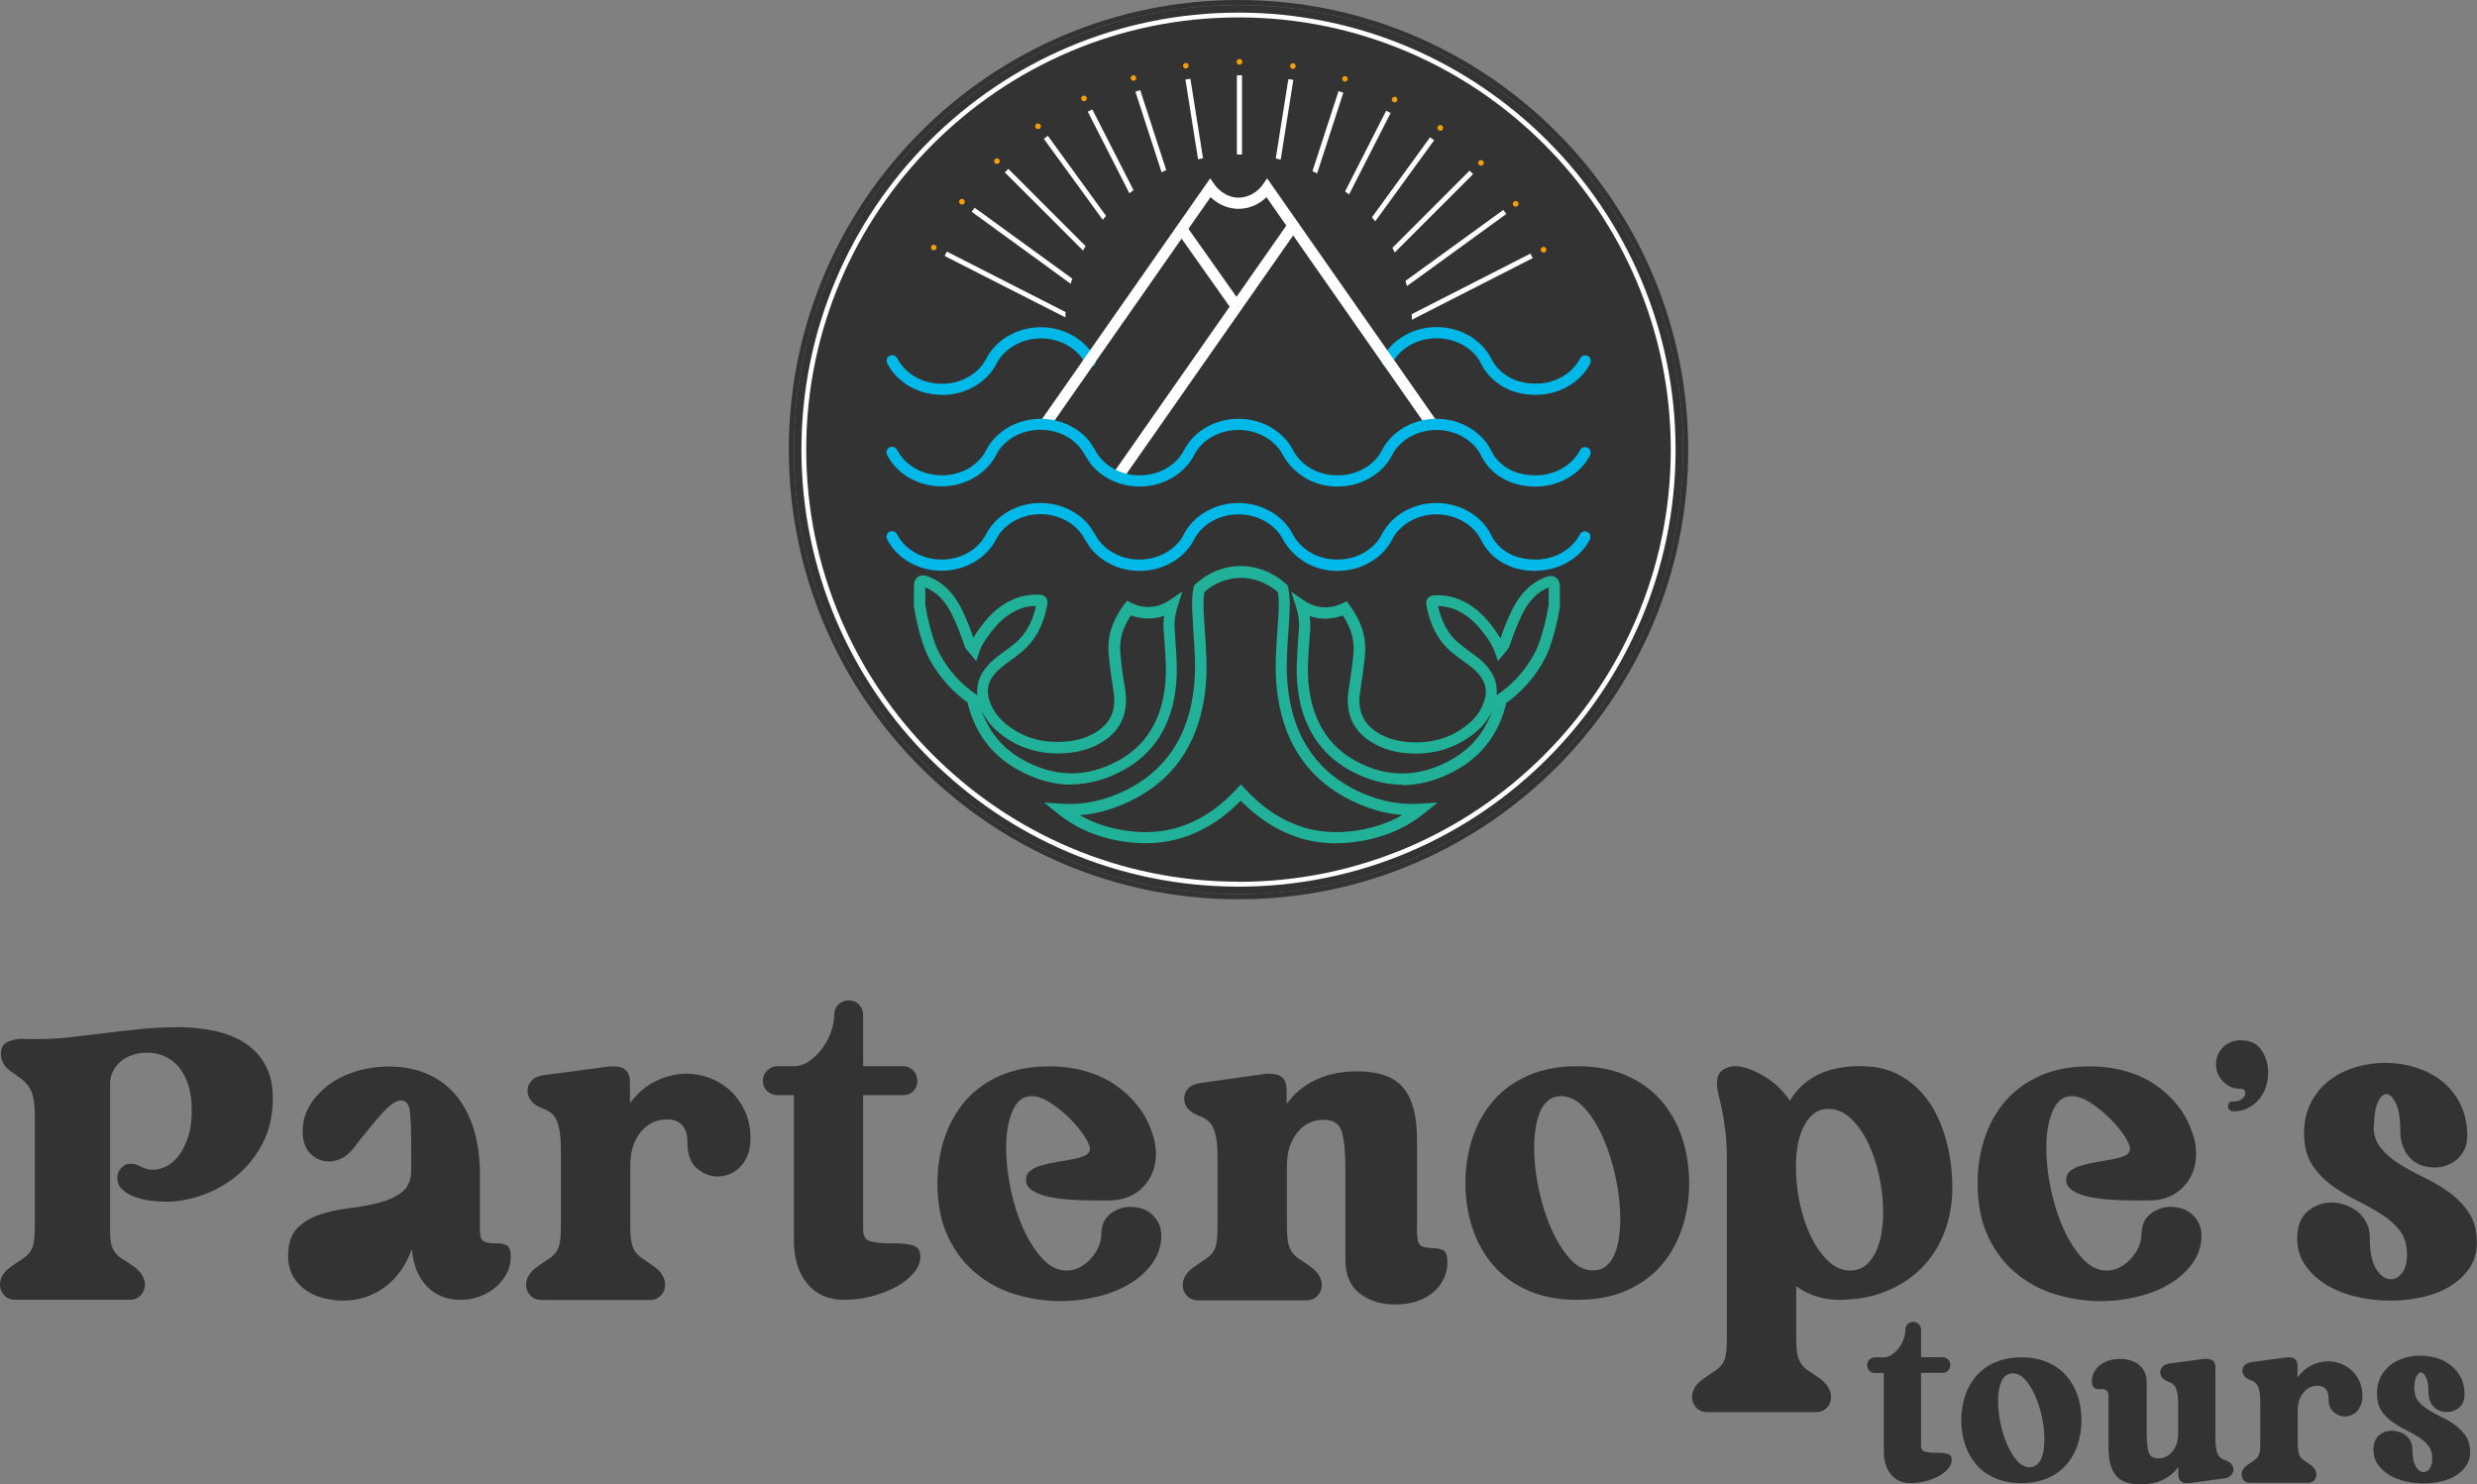 <svg xmlns="http://www.w3.org/2000/svg" id="Livello_2" data-name="Livello 2" viewBox="0 0 155 92.89"><rect x="0" y="0" width="155" height="92.89" fill="#808080" stroke="none"/><defs><style>      .cls-1 {        fill: #fff;      }      .cls-2 {        fill: #f59e0a;      }      .cls-3 {        fill: #00b9e8;      }      .cls-4 {        fill: #21b098;      }      .cls-5 {        fill: #333;      }    </style></defs><g id="Livello_1-2" data-name="Livello 1"><g><g><g><path class="cls-5" d="M10.98,64.28c.89,0,1.71.08,2.45.24.74.16,1.39.42,1.93.78.54.36.96.82,1.26,1.38.3.57.45,1.24.45,2.04,0,1.1-.22,2.06-.65,2.87-.44.82-.98,1.49-1.64,2.02-.65.53-1.37.93-2.16,1.2-.78.27-1.52.4-2.22.4-.26,0-.57-.02-.92-.06-.36-.04-.69-.12-1.01-.23-.32-.11-.58-.27-.8-.46-.22-.19-.33-.44-.33-.73,0-.24.08-.45.24-.63.16-.18.36-.27.61-.27.13,0,.24.02.34.06.1.04.2.08.3.13.11.05.21.09.33.13.11.04.25.06.41.06.29,0,.58-.08.87-.23.29-.15.55-.39.78-.7.23-.32.41-.7.56-1.16s.22-1,.22-1.61c0-.66-.08-1.22-.24-1.68-.16-.46-.38-.84-.64-1.13-.27-.29-.57-.5-.91-.63-.34-.13-.68-.19-1.02-.19-.29,0-.58.04-.86.13-.28.09-.53.22-.74.39-.21.17-.38.38-.51.62-.13.24-.19.51-.19.8v9.21c0,.37.03.66.08.87.06.21.15.39.27.53.12.15.27.28.46.39.19.11.41.26.67.44.24.18.42.36.53.56.11.19.17.39.17.58,0,.26-.09.48-.27.67-.18.19-.41.28-.7.28H.97c-.29,0-.53-.09-.7-.28-.18-.19-.27-.41-.27-.67,0-.19.05-.39.16-.58.11-.19.29-.38.55-.56.27-.19.5-.35.69-.47.19-.12.34-.26.46-.41.12-.15.21-.36.25-.62.05-.26.07-.61.07-1.07v-6.76c0-.45-.02-.82-.07-1.1-.05-.28-.13-.53-.25-.73-.12-.2-.28-.38-.46-.52-.19-.15-.42-.32-.69-.51-.44-.29-.65-.66-.65-1.12,0-.39.15-.64.45-.76.3-.12.61-.18.93-.18.08.02.21.02.38.02h.52c.71,0,1.41-.04,2.1-.12.69-.08,1.39-.17,2.1-.25.71-.09,1.43-.17,2.17-.25.74-.08,1.5-.12,2.29-.12Z"></path><path class="cls-5" d="M30.04,77.01c0,.37.08.6.24.68.16.08.36.12.58.12h.22c.23,0,.43.04.61.12.18.08.27.32.27.73,0,.37-.08.72-.25,1.04-.17.32-.4.61-.68.85-.28.24-.61.44-.99.58-.38.15-.79.22-1.22.22-.87,0-1.58-.29-2.12-.86-.54-.57-.85-1.35-.93-2.32-.37,1.03-.94,1.83-1.7,2.39-.76.56-1.63.84-2.62.84-.42,0-.84-.06-1.25-.17-.41-.11-.78-.28-1.1-.51-.32-.23-.58-.52-.78-.87-.19-.36-.29-.78-.29-1.28,0-.74.19-1.31.57-1.7.38-.39.86-.67,1.43-.86.57-.19,1.19-.32,1.85-.4.66-.08,1.28-.19,1.85-.34.57-.15,1.05-.37,1.43-.67.38-.3.57-.76.57-1.37v-1.67c0-.86-.03-1.52-.08-1.99-.06-.47-.24-.7-.55-.7-.29,0-.65.23-1.09.7-.44.47-1.08,1.25-1.94,2.35-.21.26-.44.45-.7.58-.26.13-.53.19-.8.19-.42,0-.8-.16-1.13-.47-.33-.32-.5-.79-.5-1.42,0-.57.14-1.09.42-1.58.28-.48.67-.91,1.15-1.28.48-.37,1.05-.66,1.71-.87.65-.21,1.36-.32,2.12-.32.91,0,1.71.16,2.42.47.71.32,1.31.76,1.79,1.35s.85,1.29,1.1,2.12c.25.83.38,1.77.38,2.82v3.49Z"></path><path class="cls-5" d="M39.42,69.04c.47-.63,1.01-1.09,1.64-1.39.62-.3,1.26-.45,1.9-.45.52,0,1.01.09,1.49.28.48.19.9.45,1.27.8.37.35.67.77.9,1.27.23.5.34,1.07.34,1.7,0,.4-.06.76-.18,1.05-.12.3-.28.55-.47.74-.19.19-.41.34-.65.44s-.49.15-.75.15c-.47,0-.9-.17-1.3-.51-.4-.34-.59-.86-.59-1.58,0-.99-.43-1.48-1.28-1.48-.68,0-1.23.27-1.66.81-.43.54-.64,1.23-.64,2.07v3.76c0,.45.03.81.08,1.07.06.26.15.46.27.62.12.15.27.29.46.41.19.12.42.28.69.47.24.18.42.36.52.56.11.19.16.38.16.56,0,.28-.09.51-.27.69-.18.19-.41.28-.7.28h-6.76c-.29,0-.53-.09-.7-.28-.18-.19-.27-.41-.27-.67,0-.19.05-.39.16-.58.11-.19.29-.38.55-.56.27-.19.5-.35.69-.47.19-.12.34-.26.46-.41.12-.15.21-.36.25-.62.05-.26.07-.61.07-1.07v-4.78c0-.71-.07-1.27-.22-1.69-.15-.41-.45-.7-.92-.86-.32-.11-.56-.27-.72-.47-.15-.2-.23-.42-.23-.64s.08-.43.25-.62c.17-.19.42-.3.76-.35l4-.53c.08-.02.15-.02.22-.02h.19c.66,0,.99.33.99.99v1.31Z"></path><path class="cls-5" d="M54.02,77.01c0,.37.15.6.46.68.31.08.66.12,1.07.12h.41c.42,0,.8.04,1.13.12.33.08.5.32.5.73,0,.34-.13.67-.4.99-.27.32-.62.61-1.07.86-.44.25-.95.45-1.53.61-.57.15-1.17.23-1.78.23-.97,0-1.73-.34-2.29-1.01-.56-.67-.84-1.58-.84-2.73v-9.07h-1.04c-.24,0-.45-.08-.63-.25-.18-.17-.27-.38-.27-.64s.09-.48.27-.65c.18-.18.39-.27.63-.27h1.04c.34,0,.66-.11.97-.33.31-.22.58-.48.81-.8.23-.32.42-.66.55-1.04.13-.38.19-.72.19-1.03,0-.27.09-.5.27-.67.18-.17.4-.25.65-.25s.47.09.64.27c.17.18.25.4.25.65v3.2h2.5c.26,0,.47.09.64.27.17.18.25.4.25.65s-.08.47-.25.64c-.17.17-.38.25-.64.25h-2.5v8.46Z"></path><path class="cls-5" d="M68.91,77.33c0-.61.19-1.07.57-1.36.38-.29.8-.44,1.27-.44.24,0,.48.04.7.11.23.07.43.19.61.34.18.15.32.34.44.57.11.23.17.48.17.78,0,.61-.18,1.18-.53,1.69-.36.51-.82.94-1.41,1.3-.58.36-1.25.63-2.01.82-.76.19-1.55.29-2.38.29-.92,0-1.84-.14-2.76-.41-.92-.27-1.75-.71-2.47-1.3-.73-.59-1.32-1.35-1.77-2.28-.45-.93-.68-2.06-.68-3.38,0-1.02.15-1.97.45-2.86.3-.89.74-1.66,1.32-2.33.58-.66,1.31-1.18,2.18-1.56.87-.38,1.89-.57,3.05-.57.82,0,1.58.1,2.27.3.69.2,1.3.48,1.83.84.53.36.99.78,1.38,1.26.39.48.69,1.02.9,1.6.11.29.19.55.23.79.04.23.06.46.06.69,0,.82-.27,1.52-.8,2.07s-1.25.84-2.16.84h-.85c-.4,0-.86-.01-1.36-.04-.5-.02-.97-.08-1.41-.16-.44-.08-.8-.21-1.1-.39-.3-.18-.45-.41-.45-.7,0-.24.1-.44.29-.58.19-.15.44-.26.74-.34.3-.08.62-.15.97-.21.35-.06.67-.11.97-.17.3-.06.55-.13.74-.23.19-.1.29-.23.29-.41,0-.19-.13-.48-.38-.85-.25-.37-.56-.74-.93-1.1-.37-.36-.77-.68-1.19-.95-.42-.27-.81-.4-1.16-.4-.52,0-.91.31-1.18.93-.27.62-.4,1.39-.4,2.32,0,.79.09,1.64.28,2.55.19.91.45,1.73.79,2.49.34.75.74,1.38,1.2,1.88.46.5.97.75,1.52.75.29,0,.57-.07.84-.22.27-.15.5-.33.69-.55.19-.22.35-.46.46-.72.11-.26.17-.49.17-.7Z"></path><path class="cls-5" d="M88.69,77.28c0,.4.1.64.29.72.19.07.41.11.65.11s.46.04.65.12c.19.08.29.34.29.78,0,.36-.07.69-.22,1.01-.15.32-.36.59-.64.84-.28.24-.62.43-1.02.57-.4.14-.85.21-1.37.21-.91,0-1.65-.23-2.24-.69-.59-.46-.89-1.17-.89-2.12v-5.65c0-1.08-.08-1.87-.23-2.36-.15-.49-.53-.74-1.13-.74-.68,0-1.23.27-1.66.81-.43.54-.64,1.23-.64,2.07v3.76c0,.45.03.81.08,1.07.06.26.15.46.27.62.12.15.27.29.46.41.19.12.42.28.69.47.24.18.42.36.52.56.11.19.16.38.16.56,0,.28-.09.51-.27.69-.18.19-.41.28-.7.28h-6.76c-.29,0-.53-.09-.7-.28-.18-.19-.27-.41-.27-.67,0-.19.05-.39.16-.58.11-.19.29-.38.55-.56.27-.19.5-.35.69-.47.19-.12.34-.26.46-.41.12-.15.21-.36.25-.62.05-.26.07-.61.07-1.07v-4.34c0-.71-.07-1.27-.22-1.68-.15-.41-.45-.7-.92-.86-.32-.11-.56-.27-.72-.46-.15-.19-.23-.4-.23-.63s.08-.43.25-.62c.17-.19.42-.3.76-.35l4-.56c.08-.02.15-.02.19-.02h.17c.69,0,1.04.33,1.04.99v.9c.5-.68,1.12-1.19,1.87-1.53.74-.34,1.59-.51,2.55-.51,1.36,0,2.32.35,2.89,1.04.57.7.85,1.75.85,3.18v6.04Z"></path><path class="cls-5" d="M98.7,66.73c1.16,0,2.18.19,3.05.57.87.38,1.6.9,2.18,1.56.58.66,1.02,1.44,1.32,2.33.3.89.45,1.84.45,2.86s-.15,1.95-.45,2.84c-.3.89-.74,1.67-1.32,2.33-.58.66-1.31,1.18-2.18,1.56-.87.38-1.89.57-3.05.57s-2.18-.19-3.05-.57c-.87-.38-1.6-.9-2.18-1.56-.58-.66-1.02-1.44-1.32-2.33-.3-.89-.45-1.83-.45-2.84s.15-1.97.45-2.86c.3-.89.74-1.66,1.32-2.33.58-.66,1.31-1.18,2.18-1.56.87-.38,1.89-.57,3.05-.57ZM99.7,79.51c.29,0,.55-.08.76-.24.22-.16.4-.39.53-.68.14-.29.24-.63.3-1.03.06-.4.1-.82.1-1.27,0-.81-.09-1.66-.28-2.56-.19-.9-.45-1.73-.78-2.49-.33-.76-.72-1.39-1.18-1.89-.45-.5-.95-.75-1.48-.75-.29,0-.55.08-.76.25-.22.17-.39.4-.52.69-.13.29-.23.63-.29,1.02-.06.39-.1.81-.1,1.26,0,.81.09,1.66.28,2.56.19.9.44,1.73.78,2.49.33.76.72,1.39,1.16,1.89.44.5.93.75,1.47.75Z"></path><path class="cls-5" d="M116.5,66.73c.97,0,1.81.22,2.53.65.72.44,1.31,1.01,1.77,1.72.46.71.8,1.52,1.03,2.44.23.91.34,1.85.34,2.8,0,1-.17,1.93-.5,2.79-.33.86-.8,1.6-1.42,2.22-.61.62-1.36,1.11-2.24,1.47-.88.36-1.87.53-2.97.53-.47,0-.93-.07-1.39-.22-.46-.15-.88-.36-1.25-.63v3.25c0,.45.03.8.08,1.05.06.25.15.45.27.61.12.15.27.29.46.41.19.12.42.28.69.47.24.18.42.37.52.57.11.2.16.39.16.57,0,.27-.09.5-.27.68-.18.18-.41.27-.7.27h-6.76c-.29,0-.53-.09-.7-.28-.18-.19-.27-.41-.27-.67,0-.18.05-.37.16-.57.11-.2.29-.39.55-.57.27-.19.5-.35.69-.47.19-.12.34-.26.46-.41.12-.15.21-.36.25-.61.05-.25.07-.6.07-1.05v-11.08c0-.76-.03-1.4-.1-1.92-.06-.52-.13-.95-.21-1.31-.07-.36-.14-.66-.21-.91-.06-.25-.1-.48-.1-.69,0-.44.13-.73.38-.89.25-.15.5-.23.74-.23s.53.06.85.17c.32.11.65.27.97.46.32.19.63.42.91.69.28.27.52.55.71.86.42-.71.99-1.25,1.72-1.62.73-.37,1.65-.56,2.76-.56ZM115.8,79.51c.36,0,.66-.1.91-.29s.46-.46.63-.79c.17-.33.29-.72.38-1.16.08-.44.12-.91.12-1.39,0-.73-.08-1.47-.24-2.24-.16-.77-.39-1.46-.69-2.09-.3-.62-.66-1.14-1.08-1.54-.42-.4-.89-.61-1.41-.61-.36,0-.66.1-.91.29-.25.19-.46.46-.63.79-.17.33-.3.72-.38,1.15-.08.44-.12.91-.12,1.41,0,.73.08,1.48.24,2.24.16.77.39,1.46.69,2.09.3.62.66,1.14,1.08,1.54.42.4.89.61,1.41.61Z"></path><path class="cls-5" d="M134,77.33c0-.61.19-1.07.57-1.36.38-.29.8-.44,1.27-.44.24,0,.48.04.7.11.23.07.43.19.61.34.18.15.32.34.44.57.11.23.17.48.17.78,0,.61-.18,1.18-.53,1.69-.36.51-.82.94-1.41,1.3-.58.36-1.25.63-2.01.82s-1.55.29-2.38.29c-.92,0-1.84-.14-2.76-.41-.92-.27-1.75-.71-2.47-1.3-.73-.59-1.32-1.35-1.77-2.28-.45-.93-.68-2.06-.68-3.38,0-1.02.15-1.97.45-2.86.3-.89.74-1.66,1.32-2.33.58-.66,1.31-1.18,2.18-1.56.87-.38,1.89-.57,3.05-.57.82,0,1.58.1,2.27.3.69.2,1.3.48,1.83.84.53.36.99.78,1.38,1.26.39.48.69,1.02.9,1.6.11.29.19.55.23.79.04.23.06.46.06.69,0,.82-.27,1.52-.8,2.07s-1.25.84-2.16.84h-.85c-.4,0-.86-.01-1.36-.04-.5-.02-.97-.08-1.41-.16-.44-.08-.8-.21-1.1-.39-.3-.18-.45-.41-.45-.7,0-.24.1-.44.29-.58.19-.15.44-.26.74-.34.3-.08.62-.15.97-.21.35-.06.67-.11.97-.17.3-.06.55-.13.74-.23.19-.1.29-.23.29-.41,0-.19-.13-.48-.38-.85-.25-.37-.56-.74-.93-1.1-.37-.36-.77-.68-1.19-.95-.42-.27-.81-.4-1.16-.4-.52,0-.91.31-1.18.93-.27.62-.4,1.39-.4,2.32,0,.79.09,1.64.28,2.55.19.91.45,1.73.79,2.49.34.75.74,1.38,1.2,1.88.46.5.97.75,1.52.75.29,0,.57-.07.84-.22.27-.15.5-.33.69-.55.19-.22.35-.46.46-.72.11-.26.17-.49.17-.7Z"></path><path class="cls-5" d="M140.26,65.11c.57,0,.99.21,1.26.62.27.41.41.88.41,1.39,0,.29-.04.58-.13.87-.09.29-.23.55-.41.78-.19.23-.41.41-.68.56-.27.15-.59.22-.96.22-.11,0-.2-.03-.25-.1-.06-.06-.08-.14-.08-.22s.02-.15.07-.21c.05-.06.11-.08.19-.08h.07c.24,0,.43-.06.56-.17.13-.11.19-.23.19-.36,0-.18-.11-.27-.32-.27-.42,0-.78-.15-1.07-.45-.29-.3-.44-.66-.44-1.08s.15-.78.44-1.07c.29-.29.67-.44,1.14-.44Z"></path><path class="cls-5" d="M148.53,70.49c0,.55.16,1.01.48,1.39.32.38.72.72,1.2,1.01.48.29.99.57,1.55.84s1.07.58,1.55.93c.48.36.88.78,1.2,1.27.32.49.48,1.11.48,1.85,0,.6-.15,1.12-.46,1.58-.31.45-.71.83-1.21,1.14-.5.31-1.08.53-1.73.68-.65.15-1.32.22-2,.22-.73,0-1.44-.08-2.13-.24-.69-.16-1.32-.41-1.87-.74-.55-.33-.99-.74-1.33-1.22-.34-.48-.51-1.05-.51-1.7,0-.76.22-1.32.65-1.69.44-.36.93-.55,1.48-.55.29,0,.58.05.87.15.29.1.55.24.78.42.23.19.41.42.55.69.14.28.21.58.21.92,0,.92.14,1.59.41,2,.27.41.57.62.9.62.27,0,.51-.13.72-.4.2-.27.3-.65.3-1.15,0-.61-.16-1.12-.47-1.52-.32-.4-.71-.74-1.2-1.04-.49-.3-1-.59-1.55-.86-.55-.27-1.07-.59-1.55-.95-.48-.36-.88-.79-1.2-1.3-.32-.51-.47-1.15-.47-1.93,0-.73.15-1.37.44-1.92.29-.55.67-1.01,1.14-1.37.47-.36,1.01-.64,1.62-.82.61-.19,1.24-.28,1.87-.28s1.28.09,1.89.28c.61.19,1.16.47,1.65.85.48.38.87.86,1.16,1.43.29.57.44,1.24.44,2,0,.32-.06.61-.17.85s-.27.45-.46.62c-.19.17-.42.3-.67.39-.25.09-.51.13-.76.13s-.52-.04-.78-.13c-.26-.09-.49-.23-.69-.42-.2-.19-.36-.44-.48-.73-.12-.29-.18-.63-.18-1.02,0-.78-.09-1.35-.28-1.73-.19-.38-.38-.57-.59-.57-.19,0-.37.17-.53.5-.16.33-.24.84-.24,1.52Z"></path></g><g><path class="cls-5" d="M120.21,90.48c0,.2.08.32.25.37.17.04.36.07.57.07h.22c.23,0,.43.02.61.07.18.04.27.17.27.39,0,.18-.07.36-.22.53-.14.17-.33.33-.57.46-.24.13-.51.24-.82.33-.31.08-.63.12-.96.12-.52,0-.93-.18-1.23-.54-.3-.36-.45-.85-.45-1.47v-4.88h-.56c-.13,0-.24-.05-.34-.14-.1-.09-.14-.21-.14-.35s.05-.26.14-.35c.1-.1.21-.14.34-.14h.56c.18,0,.36-.06.52-.18.17-.12.31-.26.44-.43.13-.17.22-.36.29-.56.07-.2.1-.39.1-.55,0-.15.05-.27.14-.36.1-.09.21-.14.35-.14s.25.05.35.14c.09.1.14.21.14.35v1.72h1.34c.14,0,.25.05.35.14s.14.21.14.35-.05.25-.14.35-.21.14-.35.14h-1.34v4.55Z"></path><path class="cls-5" d="M126.49,84.95c.63,0,1.17.1,1.64.31s.86.48,1.17.84c.31.36.55.77.71,1.25.16.48.24.99.24,1.54s-.08,1.05-.24,1.53c-.16.48-.4.9-.71,1.25-.31.36-.7.64-1.17.84-.47.2-1.02.31-1.64.31s-1.17-.1-1.64-.31c-.47-.2-.86-.48-1.17-.84-.31-.36-.55-.77-.71-1.25-.16-.48-.24-.99-.24-1.53s.08-1.06.24-1.54c.16-.48.4-.9.71-1.25.31-.36.7-.64,1.17-.84s1.02-.31,1.64-.31ZM127.02,91.82c.16,0,.29-.04.41-.13.12-.09.21-.21.29-.37.07-.16.13-.34.16-.55.03-.21.05-.44.05-.68,0-.43-.05-.89-.15-1.38s-.24-.93-.42-1.34c-.18-.41-.39-.75-.63-1.02-.24-.27-.51-.4-.8-.4-.16,0-.29.05-.41.14-.12.09-.21.22-.28.37-.07.16-.12.34-.16.55-.03.21-.05.43-.05.68,0,.43.05.89.15,1.38.1.48.24.93.42,1.34.18.41.39.75.63,1.02.24.27.5.4.79.4Z"></path><path class="cls-5" d="M139.26,91.39c.17.06.3.14.38.25.08.1.12.22.12.34s-.05.23-.14.34c-.09.1-.23.17-.41.2l-2.15.29s-.08.01-.1.01h-.09c-.37,0-.56-.18-.56-.53v-.48c-.27.37-.6.64-1,.82-.4.18-.85.27-1.36.27-.73,0-1.25-.19-1.55-.56-.3-.37-.46-.94-.46-1.71v-3.25c0-.15-.03-.25-.08-.31-.05-.06-.12-.1-.19-.12s-.16-.02-.25-.01c-.09,0-.17,0-.25-.02-.07-.02-.14-.07-.19-.13-.05-.07-.08-.18-.08-.33,0-.19.04-.37.12-.54.08-.17.2-.32.35-.45s.33-.23.55-.31c.22-.07.47-.11.74-.11.48,0,.88.12,1.19.37.32.25.48.63.48,1.14v3.04c0,.58.04,1.01.12,1.27.08.27.28.4.61.4.37,0,.66-.15.89-.44.23-.29.35-.66.35-1.1v-1.89c0-.38-.04-.68-.12-.91-.08-.22-.24-.38-.5-.46-.17-.06-.3-.14-.38-.25-.08-.1-.12-.22-.12-.34s.05-.23.14-.34c.09-.1.23-.17.41-.2l2.15-.29s.08-.01.1-.01h.09c.37,0,.56.18.56.53v4.45c0,.38.04.68.12.91s.24.38.5.46Z"></path><path class="cls-5" d="M143.78,86.19c.25-.34.55-.59.88-.75.33-.16.68-.24,1.02-.24.28,0,.55.05.8.15.26.1.48.24.69.43.2.19.36.42.48.68.12.27.18.57.18.91,0,.22-.03.41-.1.57s-.15.29-.25.4c-.1.1-.22.18-.35.23s-.27.08-.4.08c-.25,0-.48-.09-.7-.27-.21-.18-.32-.47-.32-.85,0-.53-.23-.8-.69-.8-.37,0-.66.15-.89.44-.23.29-.35.66-.35,1.12v2.02c0,.24.02.43.05.57.03.14.08.25.14.33s.15.16.25.22c.1.07.22.15.37.25.13.1.22.2.28.3.06.1.08.2.08.3,0,.15-.05.27-.14.37-.1.1-.22.15-.38.15h-3.64c-.16,0-.28-.05-.38-.15-.1-.1-.14-.22-.14-.36,0-.1.03-.21.08-.31.06-.1.15-.2.29-.3.15-.1.27-.19.37-.25.1-.07.18-.14.25-.22s.11-.19.14-.33c.03-.14.04-.33.04-.57v-2.57c0-.38-.04-.68-.12-.91-.08-.22-.24-.38-.5-.46-.17-.06-.3-.15-.38-.25-.08-.11-.12-.22-.12-.35s.05-.23.14-.33c.09-.1.23-.16.41-.19l2.15-.29s.08-.01.12-.01h.1c.36,0,.53.18.53.53v.7Z"></path><path class="cls-5" d="M151.09,86.97c0,.3.09.55.26.75.17.2.39.38.65.54.26.16.53.31.83.45.3.14.58.31.83.5.26.19.47.42.65.68.17.27.26.6.26,1,0,.32-.08.6-.25.85-.17.24-.38.45-.65.61-.27.17-.58.29-.93.37s-.71.12-1.08.12c-.39,0-.77-.04-1.15-.13-.37-.09-.71-.22-1-.4-.3-.18-.53-.4-.72-.66-.18-.26-.27-.57-.27-.91,0-.41.12-.71.35-.91.23-.2.5-.29.8-.29.16,0,.31.03.47.08.16.05.3.13.42.23.12.1.22.22.29.37s.11.31.11.5c0,.5.07.85.22,1.08.15.22.31.33.48.33.15,0,.28-.07.38-.22s.16-.35.16-.62c0-.33-.08-.6-.25-.82-.17-.21-.38-.4-.65-.56-.26-.16-.54-.32-.83-.46-.3-.15-.57-.32-.83-.51-.26-.19-.48-.42-.65-.7-.17-.27-.25-.62-.25-1.04,0-.39.08-.73.23-1.03.16-.3.36-.54.61-.74.25-.2.54-.34.87-.44.33-.1.67-.15,1-.15s.69.05,1.02.15c.33.1.63.25.89.46.26.2.47.46.63.77s.23.67.23,1.08c0,.17-.03.33-.09.46s-.14.24-.25.33c-.1.09-.22.16-.36.21-.13.05-.27.07-.41.07s-.28-.02-.42-.07c-.14-.05-.26-.12-.37-.23-.11-.1-.2-.23-.26-.39s-.1-.34-.1-.55c0-.42-.05-.73-.15-.93-.1-.2-.21-.31-.32-.31-.1,0-.2.09-.29.27-.09.18-.13.45-.13.82Z"></path></g></g><g><g><path class="cls-5" d="M105.32,28.14c0,15.34-12.48,27.82-27.82,27.82s-27.82-12.48-27.82-27.82S62.16.32,77.5.32s27.82,12.48,27.82,27.82Z"></path><path class="cls-1" d="M77.5.79c-15.08,0-27.35,12.27-27.35,27.35s12.27,27.35,27.35,27.35,27.35-12.27,27.35-27.35S92.58.79,77.5.79ZM77.5,55.18c-14.91,0-27.05-12.13-27.05-27.05S62.59,1.09,77.5,1.09s27.05,12.13,27.05,27.05-12.13,27.05-27.05,27.05Z"></path><path class="cls-5" d="M77.5,0c-15.52,0-28.14,12.62-28.14,28.14s12.62,28.14,28.14,28.14,28.14-12.62,28.14-28.14S93.01,0,77.5,0ZM77.5,55.96c-15.34,0-27.82-12.48-27.82-27.82S62.16.32,77.5.32s27.82,12.48,27.82,27.82-12.48,27.82-27.82,27.82Z"></path></g><g><g><path class="cls-2" d="M96.51,15.47c-.09.04-.12.15-.08.24s.15.12.24.08.12-.15.08-.24-.15-.12-.24-.08Z"></path><path class="cls-2" d="M94.74,12.61c-.08.06-.1.17-.04.25s.17.1.25.04.1-.17.04-.25-.17-.1-.25-.04Z"></path><path class="cls-2" d="M92.55,10.07c-.07.07-.07.18,0,.25s.18.07.25,0,.07-.18,0-.25-.18-.07-.25,0Z"></path><path class="cls-2" d="M89.98,7.9c-.06.08-.04.19.04.25s.19.04.25-.04.04-.19-.04-.25-.19-.04-.25.04Z"></path><path class="cls-2" d="M87.11,6.15c-.04.09,0,.2.08.24s.2,0,.24-.08,0-.2-.08-.24-.2,0-.24.08Z"></path><path class="cls-2" d="M84,4.88c-.03.09.02.19.11.22s.19-.02.22-.11-.02-.19-.11-.22-.19.02-.22.11Z"></path><path class="cls-2" d="M80.73,4.11c-.02.1.05.19.15.2s.19-.05.2-.15-.05-.19-.15-.2-.19.05-.2.15Z"></path><path class="cls-2" d="M77.38,3.87c0,.1.08.18.18.18s.18-.08.18-.18c0-.1-.08-.18-.18-.18s-.18.08-.18.18Z"></path><path class="cls-2" d="M74.03,4.14c.02.1.11.16.2.15s.16-.11.15-.2-.11-.16-.2-.15-.16.11-.15.2Z"></path><path class="cls-2" d="M70.76,4.94c.03.09.13.14.22.11s.15-.13.11-.22-.13-.15-.22-.11-.14.13-.11.22Z"></path><path class="cls-2" d="M67.67,6.24c.04.09.15.12.24.08s.12-.15.08-.24-.15-.12-.24-.08-.12.15-.08.24Z"></path><path class="cls-2" d="M64.81,8.01c.06.08.17.1.25.04s.1-.17.04-.25-.17-.1-.25-.04-.1.17-.04.25Z"></path><path class="cls-2" d="M62.26,10.21c.07.07.18.07.25,0s.07-.18,0-.25-.18-.07-.25,0-.07.18,0,.25Z"></path><path class="cls-2" d="M60.09,12.77c.08.06.19.04.25-.04s.04-.19-.04-.25-.19-.04-.25.04-.04.19.04.25Z"></path><path class="cls-2" d="M58.35,15.65c.09.04.2,0,.24-.08s0-.2-.08-.24-.2,0-.24.08,0,.2.08.24Z"></path></g><g><g><path class="cls-1" d="M95.8,16.12l-.07-.14-7.32,3.73c0,.06,0,.11.01.17l7.38-3.76Z"></path><path class="cls-1" d="M88.35,20v-.12s-.01-.07-.01-.1v-.12s.04-.02.04-.02l7.39-3.77.14.28-.07.04-7.49,3.82ZM88.49,19.76l4.39-2.24-4.39,2.24Z"></path></g><g><path class="cls-1" d="M94.14,13.36l-.09-.13-6.01,4.37c.01.05.03.11.05.16l6.06-4.4Z"></path><path class="cls-1" d="M88.04,17.9l-.03-.11s-.02-.06-.03-.09l-.03-.12,6.12-4.44.19.25-6.21,4.51ZM88.13,17.63h0s5.9-4.29,5.9-4.29l-5.9,4.29Z"></path></g><g><path class="cls-1" d="M92.07,10.9l-.11-.11-4.74,4.74s.05.1.08.15l4.77-4.77Z"></path><path class="cls-1" d="M87.28,15.81l-.05-.1s-.04-.07-.05-.11l-.05-.09,4.83-4.83.22.22-4.9,4.9Z"></path></g><g><path class="cls-1" d="M89.64,8.8l-.13-.09-3.56,4.9s.07.09.1.13l3.58-4.93Z"></path><path class="cls-1" d="M86.06,13.86l-.11-.14s-.04-.05-.06-.07l-.04-.05,3.64-5.01.25.19-3.69,5.08ZM89.53,8.81l-2.27,3.12,2.27-3.12h0Z"></path></g><g><path class="cls-1" d="M86.92,7.1l-.14-.07-2.51,4.92s.08.07.13.1l2.52-4.95Z"></path><path class="cls-1" d="M84.42,12.17l-.08-.06s-.05-.04-.08-.06l-.09-.07,2.57-5.05.28.14-2.6,5.1ZM86.81,7.13l-1.27,2.49,1.27-2.49Z"></path></g><g><path class="cls-1" d="M83.96,5.84l-.15-.05-1.58,4.87s.09.05.14.07l1.59-4.89Z"></path><path class="cls-1" d="M82.41,10.85l-.14-.07s-.05-.03-.08-.04l-.06-.03,1.63-5.01.3.1-1.64,5.05ZM82.32,10.62h0s1.52-4.66,1.52-4.66l-1.52,4.66Z"></path></g><g><path class="cls-1" d="M80.84,5.07l-.16-.02-.76,4.82c.05.01.1.02.15.04l.76-4.83Z"></path><path class="cls-1" d="M80.14,9.99l-.08-.02s-.09-.02-.13-.03l-.1-.02.79-4.97.31.05-.79,4.99ZM80.01,9.8h0l.74-4.67-.74,4.67Z"></path></g><g><path class="cls-1" d="M77.63,9.59v-4.8h-.16v4.8s.02,0,.02,0c.04,0,.09,0,.13,0Z"></path><path class="cls-1" d="M77.71,9.67h-.14s-.05,0-.07,0h-.08l-.02-.08v-4.88h.32v4.96Z"></path></g><g><path class="cls-1" d="M74.43,5.02l-.16.02.76,4.83c.05-.01.1-.02.15-.04l-.76-4.82Z"></path><path class="cls-1" d="M74.97,9.97l-.79-4.99.31-.05.79,4.97-.07.02s-.07.02-.1.02l-.14.03Z"></path></g><g><path class="cls-1" d="M71.3,5.75l-.15.05,1.59,4.89s.1-.04.14-.07l-1.58-4.87Z"></path><path class="cls-1" d="M72.69,10.79l-1.64-5.05.3-.1,1.63,5.01-.12.05s-.06.03-.09.04l-.08.04ZM71.24,5.85l1.54,4.73h0s-1.54-4.73-1.54-4.73Z"></path></g><g><path class="cls-1" d="M68.32,6.95l-.14.07,2.52,4.95s.08-.07.13-.1l-2.51-4.92Z"></path><path class="cls-1" d="M70.67,12.09l-2.6-5.1.28-.14.04.07,2.54,4.98-.05.04s-.08.07-.13.1l-.08.06ZM68.28,7.06l1.26,2.47-1.26-2.47Z"></path></g><g><path class="cls-1" d="M65.56,8.61l-.13.09,3.58,4.93s.07-.08.1-.13l-3.56-4.9Z"></path><path class="cls-1" d="M69.01,13.76l-3.69-5.07.25-.19,3.64,5.01-.04.05s-.07.08-.1.12l-.06.08ZM66.72,10.34l2.3,3.17h0l-2.3-3.17Z"></path></g><g><path class="cls-1" d="M63.1,10.68l-.11.11,4.77,4.77s.05-.1.08-.15l-4.73-4.73Z"></path><path class="cls-1" d="M67.78,15.69l-4.9-4.9.22-.22,4.83,4.83-.03.05s-.03.06-.05.09l-.08.15Z"></path></g><g><path class="cls-1" d="M60.99,13.11l-.09.13,6.05,4.4c.01-.05.03-.11.05-.16l-6-4.36Z"></path><path class="cls-1" d="M67,17.76l-6.2-4.51.19-.25,6.11,4.44-.02.05c-.02.05-.03.11-.05.16l-.03.11ZM61.01,13.22l3.35,2.43-3.35-2.43h0Z"></path></g><g><path class="cls-1" d="M59.29,15.84l-.07.14,7.37,3.75c0-.06,0-.11.01-.17l-7.31-3.72Z"></path><path class="cls-1" d="M66.66,19.86l-7.55-3.84.14-.28.07.04,7.36,3.75v.05s-.01.09-.01.13v.15ZM59.33,15.94l7.19,3.67h0s-7.19-3.67-7.19-3.67Z"></path></g></g></g><g><path class="cls-4" d="M67.06,48.92c-1.11,0-2.22-.31-3.33-.94-1.57-.89-2.59-2.28-3.01-4.13-.75-.52-1.78-1.45-2.51-2.94-.02-.04-.51-1.05-.82-2.98,0-.05,0-.06,0-.16,0-.12,0-.38,0-1.02,0-.12,0-.35.16-.48.14-.1.32-.06.49.01.83.32,1.46.94,1.94,1.89.35.7.62,1.44.86,2.14,0,.01.03.04.05.06.15-.35.37-.65.58-.94.67-.91,1.35-1.48,2.16-1.79.45-.17.92-.24,1.43-.21.11,0,.19.04.25.11.07.09.06.21.05.3-.23,1.22-.71,2.13-1.49,2.79-.26.22-.54.42-.8.62-.1.07-.2.14-.29.22-.34.25-.59.5-.78.77-.36.51-.43,1.06-.22,1.7.22.66.63,1.21,1.26,1.67,1.03.77,2.2,1.1,3.57,1.02.83-.05,1.53-.26,2.13-.63,1-.62,1.38-1.54,1.17-2.81-.12-.75-.22-1.48-.29-2.19-.11-1.07.19-2.03.92-3.02l.08-.11.12.06c.29.15.76.31,1.34.27.55-.04.96-.26,1.21-.43l.38-.25-.14.43c-.11.34-.17.7-.19,1.05-.01.3.01.55.03.68,0,.04,0,.07,0,.09h0c.01.16.02.32.03.48.06.87.12,1.76.03,2.65-.25,2.39-1.32,4.12-3.21,5.15-1.04.57-2.1.86-3.16.86ZM57.75,36.52s0,0-.01,0c0,0-.03.05-.03.22,0,.64,0,.9,0,1.03q0,.09,0,.11c.31,1.88.79,2.88.79,2.89.71,1.46,1.73,2.35,2.45,2.85l.05.04v.06c.41,1.79,1.37,3.13,2.88,3.99,2.07,1.17,4.15,1.19,6.18.08,1.79-.98,2.81-2.63,3.04-4.91.09-.86.03-1.75-.03-2.6-.01-.16-.02-.32-.03-.49,0-.02,0-.04,0-.08-.02-.14-.04-.4-.03-.73.01-.25.05-.51.1-.76-.27.13-.61.25-1.02.28-.58.05-1.06-.09-1.39-.24-.63.89-.88,1.75-.79,2.7.07.7.17,1.43.29,2.17.23,1.39-.21,2.44-1.32,3.13-.65.4-1.39.63-2.28.68-1.43.08-2.7-.28-3.77-1.08-.68-.51-1.13-1.1-1.37-1.83-.24-.72-.15-1.39.26-1.98.22-.3.49-.57.85-.84.1-.07.2-.15.3-.22.26-.19.53-.39.79-.6.72-.61,1.18-1.47,1.39-2.61,0-.02,0-.03,0-.04,0,0,0,0,0,0-.47-.03-.89.04-1.3.19-.74.28-1.38.82-2.01,1.68-.25.35-.49.7-.63,1.11l-.09.27-.24-.28c-.16-.19-.2-.23-.21-.28-.24-.69-.5-1.43-.85-2.12-.44-.88-1.02-1.45-1.77-1.74-.11-.04-.16-.05-.18-.05Z"></path><path class="cls-4" d="M67.06,49.11c-1.14,0-2.29-.32-3.43-.97-1.6-.9-2.64-2.31-3.09-4.18-.75-.54-1.78-1.48-2.51-2.97-.02-.04-.52-1.08-.84-3.03,0-.06-.01-.07,0-.2,0-.14,0-.41,0-1.02,0-.15,0-.45.24-.63.24-.18.55-.07.68-.02.87.34,1.54.99,2.04,1.98.3.6.55,1.23.76,1.84.13-.22.27-.42.4-.6.69-.95,1.4-1.54,2.24-1.86.48-.18.97-.26,1.51-.23.17,0,.3.07.39.18.12.16.11.34.08.46-.23,1.26-.74,2.21-1.56,2.91-.27.23-.55.43-.82.63-.1.07-.2.14-.29.21-.32.24-.55.47-.74.73-.33.46-.39.95-.2,1.52.21.62.6,1.14,1.19,1.58.99.74,2.12,1.06,3.44.98.8-.05,1.46-.24,2.04-.6.94-.59,1.28-1.42,1.08-2.62-.12-.75-.22-1.49-.29-2.2-.11-1.12.19-2.12.96-3.16l.18-.24.27.13c.27.14.7.29,1.24.25.5-.04.89-.24,1.12-.39l.84-.57-.31.97c-.1.33-.17.66-.18,1-.01.29.01.52.03.65,0,.04,0,.08,0,.1l.03.48c.06.87.12,1.78.03,2.69-.25,2.46-1.36,4.24-3.31,5.3-1.07.58-2.16.88-3.25.88ZM61.43,44.49c.47,1.33,1.32,2.35,2.54,3.04,2,1.13,4.02,1.16,6,.08,1.73-.94,2.72-2.54,2.94-4.76.09-.85.03-1.72-.03-2.56l-.04-.56c-.02-.15-.05-.42-.03-.76,0-.14.02-.29.04-.43-.24.08-.49.14-.75.16-.55.04-1.01-.07-1.33-.19-.54.81-.75,1.59-.66,2.44.07.69.16,1.42.29,2.15.24,1.47-.23,2.59-1.41,3.33-.68.42-1.45.65-2.37.71-1.47.09-2.79-.29-3.9-1.12-.59-.44-1.01-.94-1.28-1.53ZM57.9,36.77c0,.62,0,.88,0,1,0,.05,0,.06,0,.07.3,1.83.77,2.83.78,2.84.69,1.42,1.68,2.29,2.39,2.77l.09.06c-.06-.57.08-1.09.42-1.57.23-.32.51-.6.89-.89l.3-.22c.26-.19.53-.39.77-.59.65-.55,1.07-1.31,1.29-2.32-.35,0-.69.06-1.01.19-.71.27-1.32.78-1.93,1.62-.25.34-.48.67-.6,1.05l-.2.6-.46-.55c-.17-.2-.22-.26-.25-.34-.23-.69-.5-1.41-.84-2.09-.41-.82-.94-1.35-1.63-1.63Z"></path></g><g><path class="cls-4" d="M87.75,48.92c-1.06,0-2.11-.29-3.16-.86-1.88-1.03-2.96-2.76-3.21-5.15-.09-.89-.03-1.79.03-2.65.01-.16.02-.32.03-.48h0s0-.05,0-.09c.01-.13.04-.38.03-.68-.02-.35-.08-.71-.19-1.05l-.14-.43.38.25c.25.17.67.38,1.21.43.58.05,1.05-.12,1.35-.27l.12-.06.08.11c.73,1,1.03,1.96.92,3.02-.07.71-.17,1.44-.29,2.19-.21,1.27.17,2.19,1.17,2.81.6.38,1.3.58,2.13.63,1.37.08,2.54-.25,3.57-1.02.63-.47,1.04-1.01,1.26-1.67.21-.63.14-1.19-.22-1.7-.2-.28-.44-.52-.78-.77-.1-.07-.2-.14-.29-.22-.27-.19-.54-.4-.8-.62-.78-.66-1.27-1.58-1.49-2.79-.02-.09-.03-.21.05-.3.05-.07.13-.1.25-.11.51-.03.98.04,1.43.21.8.31,1.49.88,2.16,1.79.21.29.42.59.58.94.02-.03.04-.05.05-.06.24-.7.51-1.44.86-2.14.48-.95,1.11-1.57,1.94-1.89.17-.07.35-.11.49,0,.16.12.16.35.16.48,0,.64,0,.9,0,1.02,0,.1,0,.11,0,.16-.32,1.93-.8,2.94-.82,2.98-.73,1.48-1.75,2.41-2.51,2.94-.42,1.85-1.44,3.24-3.01,4.13-1.11.63-2.22.94-3.33.94ZM81.69,38.23c.06.25.09.5.1.76.02.33-.01.59-.03.73,0,.03,0,.06,0,.08h0c-.01.16-.02.32-.03.49-.06.85-.12,1.73-.03,2.6.23,2.28,1.26,3.93,3.04,4.91,2.04,1.11,4.12,1.08,6.18-.08,1.51-.85,2.47-2.19,2.87-3.99v-.06s.06-.04.06-.04c.72-.5,1.74-1.39,2.45-2.85,0,0,.49-1.01.79-2.89t0-.11c0-.12,0-.39,0-1.03,0-.17-.02-.21-.04-.23,0,0-.04,0-.19.05-.75.29-1.33.86-1.77,1.74-.35.69-.61,1.42-.85,2.12-.02.05-.05.09-.21.28l-.24.28-.09-.27c-.14-.41-.39-.77-.63-1.11-.63-.86-1.27-1.4-2.01-1.68-.41-.16-.84-.22-1.3-.19,0,0,0,0,0,0,0,0,0,.02,0,.04.21,1.14.67,2,1.39,2.61.25.21.52.41.79.6.1.07.2.14.3.22.36.27.63.54.85.84.42.59.5,1.25.26,1.98-.24.72-.69,1.32-1.37,1.83-1.08.8-2.35,1.16-3.77,1.08-.88-.05-1.63-.27-2.28-.68-1.1-.69-1.55-1.74-1.32-3.13.12-.74.22-1.47.29-2.17.09-.95-.16-1.81-.79-2.7-.33.15-.81.29-1.39.24-.41-.03-.76-.15-1.02-.28ZM81.6,39.78h0,0Z"></path><path class="cls-4" d="M87.75,49.11c-1.09,0-2.18-.3-3.25-.88-1.94-1.06-3.06-2.85-3.31-5.31-.09-.91-.03-1.81.03-2.68l.03-.48s0-.06.01-.1c.01-.13.04-.36.03-.65-.02-.34-.08-.67-.18-1l-.31-.97.84.57c.23.16.61.35,1.12.39.54.04.97-.11,1.24-.24l.27-.13.18.24c.76,1.04,1.07,2.04.96,3.16-.07.71-.17,1.45-.29,2.2-.2,1.2.15,2.03,1.08,2.62.57.36,1.24.55,2.04.6,1.32.08,2.45-.24,3.44-.98.6-.44.99-.96,1.19-1.58.19-.58.13-1.06-.2-1.52-.18-.26-.42-.49-.74-.73l-.29-.21c-.27-.2-.55-.4-.82-.63-.82-.69-1.32-1.64-1.56-2.9-.01-.07-.05-.28.08-.46.09-.11.22-.17.39-.18.54-.03,1.04.04,1.52.23.84.32,1.55.91,2.24,1.86.13.18.27.38.4.6.21-.6.45-1.23.76-1.84.5-.99,1.17-1.64,2.04-1.98.13-.05.43-.17.68.02.24.18.24.49.24.63,0,.63,0,.89,0,1.01,0,.13,0,.15,0,.2-.32,1.96-.82,2.99-.84,3.03-.73,1.49-1.75,2.43-2.51,2.97-.45,1.87-1.48,3.28-3.09,4.18-1.13.64-2.29.97-3.43.97ZM81.95,38.55c.02.14.03.29.04.43.02.34-.01.61-.03.76l-.04.56c-.06.85-.12,1.72-.03,2.56.23,2.21,1.22,3.82,2.94,4.76,1.97,1.08,3.99,1.05,6-.08,1.22-.69,2.07-1.71,2.54-3.04-.27.59-.7,1.09-1.29,1.53-1.12.83-2.43,1.21-3.9,1.12-.92-.05-1.69-.29-2.37-.71-1.18-.73-1.65-1.85-1.41-3.33.12-.74.22-1.46.29-2.15.08-.86-.13-1.64-.66-2.44-.33.12-.79.24-1.34.19-.26-.02-.51-.07-.75-.16ZM89.99,37.93c.22,1.02.64,1.77,1.28,2.31.25.21.51.4.77.59l.3.22c.38.28.66.57.89.89.34.48.48,1.01.42,1.57l.09-.06c.71-.48,1.69-1.35,2.39-2.77,0,0,.48-1,.78-2.84,0,0,0-.03,0-.07,0-.13,0-.39,0-1.01-.68.28-1.22.81-1.63,1.63-.34.68-.61,1.41-.84,2.09-.03.08-.08.14-.25.35l-.46.55-.2-.59c-.13-.38-.37-.73-.6-1.05-.61-.83-1.22-1.34-1.93-1.62-.32-.12-.65-.18-1.01-.19Z"></path></g><g><path class="cls-4" d="M83.61,52.59c-2.23,0-4.24-.92-5.97-2.75-1.97,2.08-4.29,2.99-6.9,2.7-1.72-.19-3.2-.78-4.41-1.75l-.39-.31.5.03c1.5.1,3-.26,4.45-1.05,2.36-1.29,3.71-3.47,4.02-6.48.12-1.14.04-2.29-.04-3.41-.01-.21-.03-.43-.04-.64v-.11c-.05-.65-.09-1.33.05-1.99v-.05s.05-.03.05-.03c.38-.36,1.19-.98,2.38-1.09,1.63-.14,2.76.79,3.07,1.08l.04.03v.05c.15.66.11,1.34.06,1.99v.11c-.02.21-.04.42-.05.64-.08,1.12-.16,2.28-.04,3.42.31,3.01,1.66,5.19,4.02,6.48,1.46.8,2.95,1.15,4.45,1.05l.5-.03-.39.31c-1.21.97-2.7,1.56-4.41,1.75-.31.03-.63.05-.93.05ZM77.64,49.37l.12.13c1.92,2.09,4.2,3.01,6.75,2.72,1.47-.16,2.77-.63,3.85-1.38-1.39,0-2.77-.37-4.12-1.11-2.46-1.34-3.86-3.6-4.18-6.72-.12-1.16-.04-2.34.04-3.47.01-.21.03-.42.04-.64v-.11c.05-.64.09-1.25-.03-1.86-.33-.3-1.36-1.09-2.79-.97-1.06.09-1.79.63-2.16.97-.12.6-.08,1.21-.04,1.86v.11c.02.21.04.43.05.64.08,1.13.16,2.3.04,3.47-.32,3.12-1.73,5.38-4.18,6.72-1.35.74-2.73,1.11-4.12,1.11,1.09.76,2.38,1.22,3.85,1.38,2.56.28,4.83-.63,6.75-2.72l.12-.13Z"></path><path class="cls-4" d="M83.61,52.78c-2.23,0-4.23-.9-5.97-2.67-1.98,2.02-4.31,2.9-6.92,2.61-1.75-.19-3.27-.79-4.51-1.79l-.87-.7,1.11.07c1.46.1,2.92-.25,4.35-1.03,2.3-1.26,3.62-3.39,3.92-6.33.12-1.12.04-2.27-.04-3.38-.02-.22-.03-.43-.04-.64v-.11c-.05-.67-.09-1.36.05-2.04l.02-.11.08-.08c.4-.38,1.25-1.03,2.5-1.14,1.71-.15,2.9.83,3.22,1.14l.08.08.02.11c.14.69.1,1.38.06,2.04l-.05.75c-.08,1.11-.16,2.26-.04,3.38.3,2.94,1.62,5.07,3.92,6.33,1.42.78,2.89,1.12,4.35,1.03l1.11-.07-.87.7c-1.24.99-2.76,1.59-4.51,1.79-.32.04-.64.05-.95.05h0ZM67.55,51.01c.95.54,2.04.89,3.25,1.02,2.49.28,4.71-.62,6.59-2.66l.26-.28.26.28c1.88,2.04,4.1,2.94,6.59,2.66,1.21-.13,2.3-.48,3.25-1.02-1.21-.1-2.41-.47-3.58-1.11-2.51-1.37-3.96-3.69-4.28-6.87-.12-1.18-.04-2.36.04-3.5l.05-.74c.04-.61.08-1.19-.02-1.74-.33-.28-1.29-.99-2.6-.87-.96.08-1.65.56-1.99.87-.1.56-.06,1.13-.02,1.74l.05.75c.08,1.14.16,2.32.04,3.5-.33,3.19-1.77,5.5-4.28,6.87-1.17.64-2.37,1.01-3.58,1.11Z"></path></g><g><path class="cls-3" d="M58.93,24.52c-1.39,0-2.66-.73-3.24-1.86-.04-.08,0-.17.07-.21.08-.04.17,0,.21.07.52,1.03,1.68,1.69,2.96,1.69s2.43-.66,2.95-1.69c.58-1.13,1.85-1.86,3.24-1.86s2.66.73,3.24,1.86c.04.08,0,.17-.07.21-.08.04-.17,0-.21-.07-.52-1.02-1.68-1.68-2.95-1.68s-2.43.66-2.95,1.68c-.58,1.13-1.85,1.86-3.24,1.86Z"></path><path class="cls-3" d="M58.93,24.71c-1.46,0-2.8-.77-3.41-1.97-.09-.17-.02-.39.15-.47.08-.04.18-.05.27-.02.09.03.16.09.21.18.49.96,1.58,1.59,2.79,1.59s2.29-.62,2.78-1.58c.61-1.19,1.95-1.96,3.41-1.96s2.8.77,3.41,1.96c.09.17.02.38-.15.47-.08.04-.18.05-.27.02-.09-.03-.16-.09-.2-.17-.49-.96-1.58-1.58-2.78-1.58s-2.29.62-2.78,1.58c-.61,1.19-1.95,1.96-3.41,1.96Z"></path></g><g><path class="cls-3" d="M96.08,24.52c-1.27,0-2.08-.5-2.54-.93-.5-.46-.7-.92-.71-.94-.52-1.01-1.68-1.67-2.95-1.67s-2.43.66-2.95,1.68c-.04.08-.13.11-.21.07-.08-.04-.11-.13-.07-.21.58-1.13,1.85-1.86,3.24-1.86s2.66.73,3.24,1.86c.03.08.75,1.69,2.96,1.69,1.27,0,2.43-.66,2.95-1.69.04-.08.13-.11.21-.07.08.04.11.13.07.21-.58,1.13-1.85,1.86-3.24,1.86Z"></path><path class="cls-3" d="M96.08,24.71c-1.33,0-2.18-.53-2.67-.98-.53-.49-.74-.99-.75-1.01-.48-.94-1.57-1.55-2.77-1.55s-2.29.62-2.78,1.58c-.04.08-.12.15-.2.17-.09.03-.19.02-.27-.02-.17-.09-.24-.3-.15-.47.61-1.19,1.95-1.96,3.41-1.96s2.8.77,3.41,1.96c.03.08.71,1.58,2.79,1.58,1.2,0,2.29-.62,2.78-1.58.04-.08.12-.15.21-.17.09-.03.18-.02.27.02.08.04.15.12.17.2s.02.18-.02.27c-.61,1.19-1.95,1.96-3.41,1.96Z"></path></g><g><path class="cls-1" d="M89.61,26.71s-.1-.02-.13-.07l-10.21-14.61c-.25.29-.84.82-1.73.84-.93.02-1.56-.54-1.82-.84l-10.21,14.61c-.05.07-.15.09-.22.04-.07-.05-.09-.15-.04-.22l10.46-14.97.13.19s.61.88,1.65.88c.01,0,.03,0,.04,0,1-.02,1.55-.79,1.61-.88l.13-.19,10.46,14.97c.05.07.03.17-.04.22-.03.02-.06.03-.09.03Z"></path><path class="cls-1" d="M89.61,26.91c-.11,0-.22-.06-.29-.15l-10.07-14.42c-.33.32-.9.71-1.7.73-.87.01-1.47-.42-1.8-.73l-10.07,14.42c-.11.16-.33.2-.49.09-.08-.05-.13-.13-.14-.23-.02-.09,0-.19.06-.26l10.62-15.2.29.42s.55.79,1.49.79c.94-.02,1.43-.71,1.49-.79l.29-.42,10.62,15.2c.11.16.07.38-.09.49-.06.04-.13.06-.2.06Z"></path></g><g><path class="cls-1" d="M70.04,29.96l-.26-.18,10.98-15.72s0,0,0,0l.02-.03c.05-.07.15-.09.22-.04.07.05.09.15.04.22l-11.01,15.75Z"></path><path class="cls-1" d="M70.09,30.23l-.58-.4,11.1-15.88c.08-.11.16-.16.25-.18.09-.02.19,0,.26.06.16.11.2.33.09.49l-11.12,15.91Z"></path></g><g><path class="cls-1" d="M77.34,19.31s-.1-.02-.13-.07l-3.37-4.78c-.05-.07-.03-.17.04-.22.07-.05.17-.03.22.04l3.37,4.78c.05.07.03.17-.04.22-.03.02-.06.03-.09.03Z"></path><path class="cls-1" d="M77.34,19.5c-.11,0-.22-.06-.28-.15l-3.37-4.77c-.11-.16-.07-.37.08-.49.08-.05.17-.07.26-.06.09.02.17.07.23.14l3.37,4.77c.11.16.07.37-.08.49-.06.04-.13.06-.2.06Z"></path></g><g><path class="cls-3" d="M96.08,35.53c-1.3,0-2.11-.5-2.56-.93-.46-.43-.65-.87-.68-.93-.53-1.02-1.68-1.68-2.95-1.68s-2.43.66-2.95,1.68c-.58,1.13-1.85,1.86-3.24,1.86-2.32,0-3.23-1.84-3.24-1.86-.52-1.02-1.68-1.68-2.95-1.68s-2.43.66-2.95,1.68c-.58,1.13-1.85,1.86-3.24,1.86-1.19,0-2.29-.53-2.94-1.39h0l-.3-.47c-.52-1.02-1.68-1.68-2.95-1.68s-2.43.66-2.95,1.68c-.58,1.13-1.85,1.86-3.24,1.86s-2.66-.73-3.24-1.86c-.04-.08,0-.17.07-.21.08-.04.17,0,.21.07.52,1.03,1.68,1.69,2.96,1.69s2.43-.66,2.95-1.69c.58-1.13,1.85-1.86,3.24-1.86,1.18,0,2.28.53,2.94,1.39h0l.3.46c.52,1.03,1.68,1.69,2.96,1.69s2.43-.66,2.95-1.69c.58-1.13,1.85-1.86,3.24-1.86s2.66.73,3.24,1.86c.03.07.84,1.69,2.96,1.69,1.27,0,2.43-.66,2.95-1.69.58-1.13,1.85-1.86,3.24-1.86s2.66.73,3.24,1.86h0c.03.08.69,1.69,2.95,1.69,1.27,0,2.43-.66,2.95-1.69.04-.08.13-.11.21-.07.08.04.11.13.07.21-.58,1.13-1.85,1.86-3.24,1.86Z"></path><path class="cls-3" d="M96.08,35.73c-1.36,0-2.21-.53-2.69-.98-.49-.46-.69-.92-.73-1-.49-.94-1.58-1.56-2.77-1.56s-2.29.62-2.78,1.58c-.61,1.19-1.95,1.96-3.41,1.96-2.44,0-3.41-1.95-3.42-1.97-.49-.95-1.58-1.57-2.78-1.57s-2.29.62-2.78,1.58c-.61,1.19-1.95,1.96-3.41,1.96-1.24,0-2.39-.55-3.1-1.47l-.31-.48c-.5-.98-1.59-1.6-2.79-1.6s-2.29.62-2.78,1.58c-.61,1.19-1.95,1.96-3.41,1.96s-2.8-.77-3.41-1.97c-.04-.08-.05-.18-.02-.27.03-.09.09-.16.17-.2.08-.04.18-.05.27-.02.09.03.16.09.2.17.49.96,1.58,1.59,2.79,1.59s2.29-.62,2.78-1.58c.61-1.19,1.95-1.96,3.41-1.96,1.23,0,2.39.55,3.09,1.46l.31.48c.5.98,1.59,1.6,2.79,1.6s2.29-.62,2.78-1.58c.61-1.19,1.95-1.96,3.41-1.96s2.8.77,3.41,1.96c.03.07.79,1.58,2.79,1.58,1.2,0,2.29-.62,2.78-1.58.61-1.19,1.95-1.96,3.41-1.96s2.8.77,3.41,1.96c.04.09.65,1.58,2.79,1.58,1.2,0,2.29-.62,2.78-1.58.04-.08.12-.15.21-.17.09-.03.18-.02.27.02.08.04.15.12.17.2s.02.18-.02.27c-.61,1.19-1.95,1.96-3.41,1.96Z"></path></g><g><path class="cls-3" d="M96.08,30.26c-1.3,0-2.11-.5-2.56-.93-.46-.43-.65-.87-.68-.93-.53-1.02-1.68-1.68-2.95-1.68s-2.42.65-2.94,1.67v.02c-.59,1.13-1.86,1.86-3.25,1.86-2.32,0-3.23-1.84-3.24-1.86-.52-1.02-1.68-1.68-2.95-1.68s-2.42.65-2.94,1.67v.02c-.59,1.13-1.86,1.86-3.25,1.86-1.19,0-2.29-.53-2.94-1.39h0l-.3-.47c-.52-1.02-1.68-1.68-2.95-1.68s-2.42.65-2.94,1.67v.02c-.59,1.13-1.86,1.86-3.25,1.86s-2.66-.73-3.24-1.86c-.04-.08,0-.17.07-.21.08-.04.17,0,.21.07.52,1.03,1.68,1.69,2.96,1.69s2.42-.65,2.94-1.67v-.02c.59-1.13,1.86-1.86,3.25-1.86,1.18,0,2.28.53,2.94,1.39h0l.3.46c.52,1.03,1.68,1.69,2.96,1.69s2.42-.65,2.94-1.67v-.02c.59-1.13,1.86-1.86,3.25-1.86s2.66.73,3.24,1.86c.03.07.84,1.69,2.96,1.69,1.26,0,2.42-.65,2.94-1.67v-.02c.59-1.13,1.86-1.86,3.25-1.86s2.66.73,3.24,1.86h0c.03.08.69,1.69,2.95,1.69,1.27,0,2.43-.66,2.95-1.68.04-.08.13-.11.21-.07.08.04.11.13.07.21-.58,1.13-1.85,1.86-3.24,1.86Z"></path><path class="cls-3" d="M96.08,30.45c-1.36,0-2.21-.53-2.69-.98-.49-.46-.69-.92-.73-1-.49-.94-1.58-1.56-2.77-1.56s-2.28.61-2.77,1.56c-.62,1.21-1.96,1.98-3.42,1.98-2.44,0-3.41-1.95-3.42-1.97-.49-.95-1.58-1.57-2.78-1.57s-2.28.61-2.77,1.56c-.62,1.21-1.96,1.98-3.42,1.98-1.24,0-2.39-.55-3.1-1.47l-.31-.48c-.5-.98-1.59-1.6-2.79-1.6s-2.28.61-2.77,1.56c-.62,1.21-1.96,1.98-3.42,1.98s-2.8-.77-3.41-1.97c-.04-.08-.05-.18-.02-.27.03-.09.09-.16.17-.2.08-.04.18-.05.27-.02.09.03.16.09.21.18.49.96,1.58,1.59,2.79,1.59s2.28-.61,2.77-1.56c.62-1.21,1.96-1.98,3.42-1.98,1.23,0,2.39.55,3.09,1.46l.31.48c.5.98,1.59,1.6,2.79,1.6s2.28-.61,2.77-1.56c.62-1.21,1.96-1.98,3.42-1.98s2.8.77,3.41,1.96c.03.07.78,1.58,2.79,1.58,1.19,0,2.28-.61,2.77-1.56.62-1.21,1.96-1.98,3.42-1.98s2.8.77,3.41,1.96c.04.09.65,1.58,2.79,1.58,1.2,0,2.29-.62,2.78-1.58.04-.08.12-.15.21-.17.09-.03.18-.02.27.02.17.09.24.3.15.47-.61,1.19-1.95,1.96-3.41,1.96Z"></path></g></g></g></g></svg>